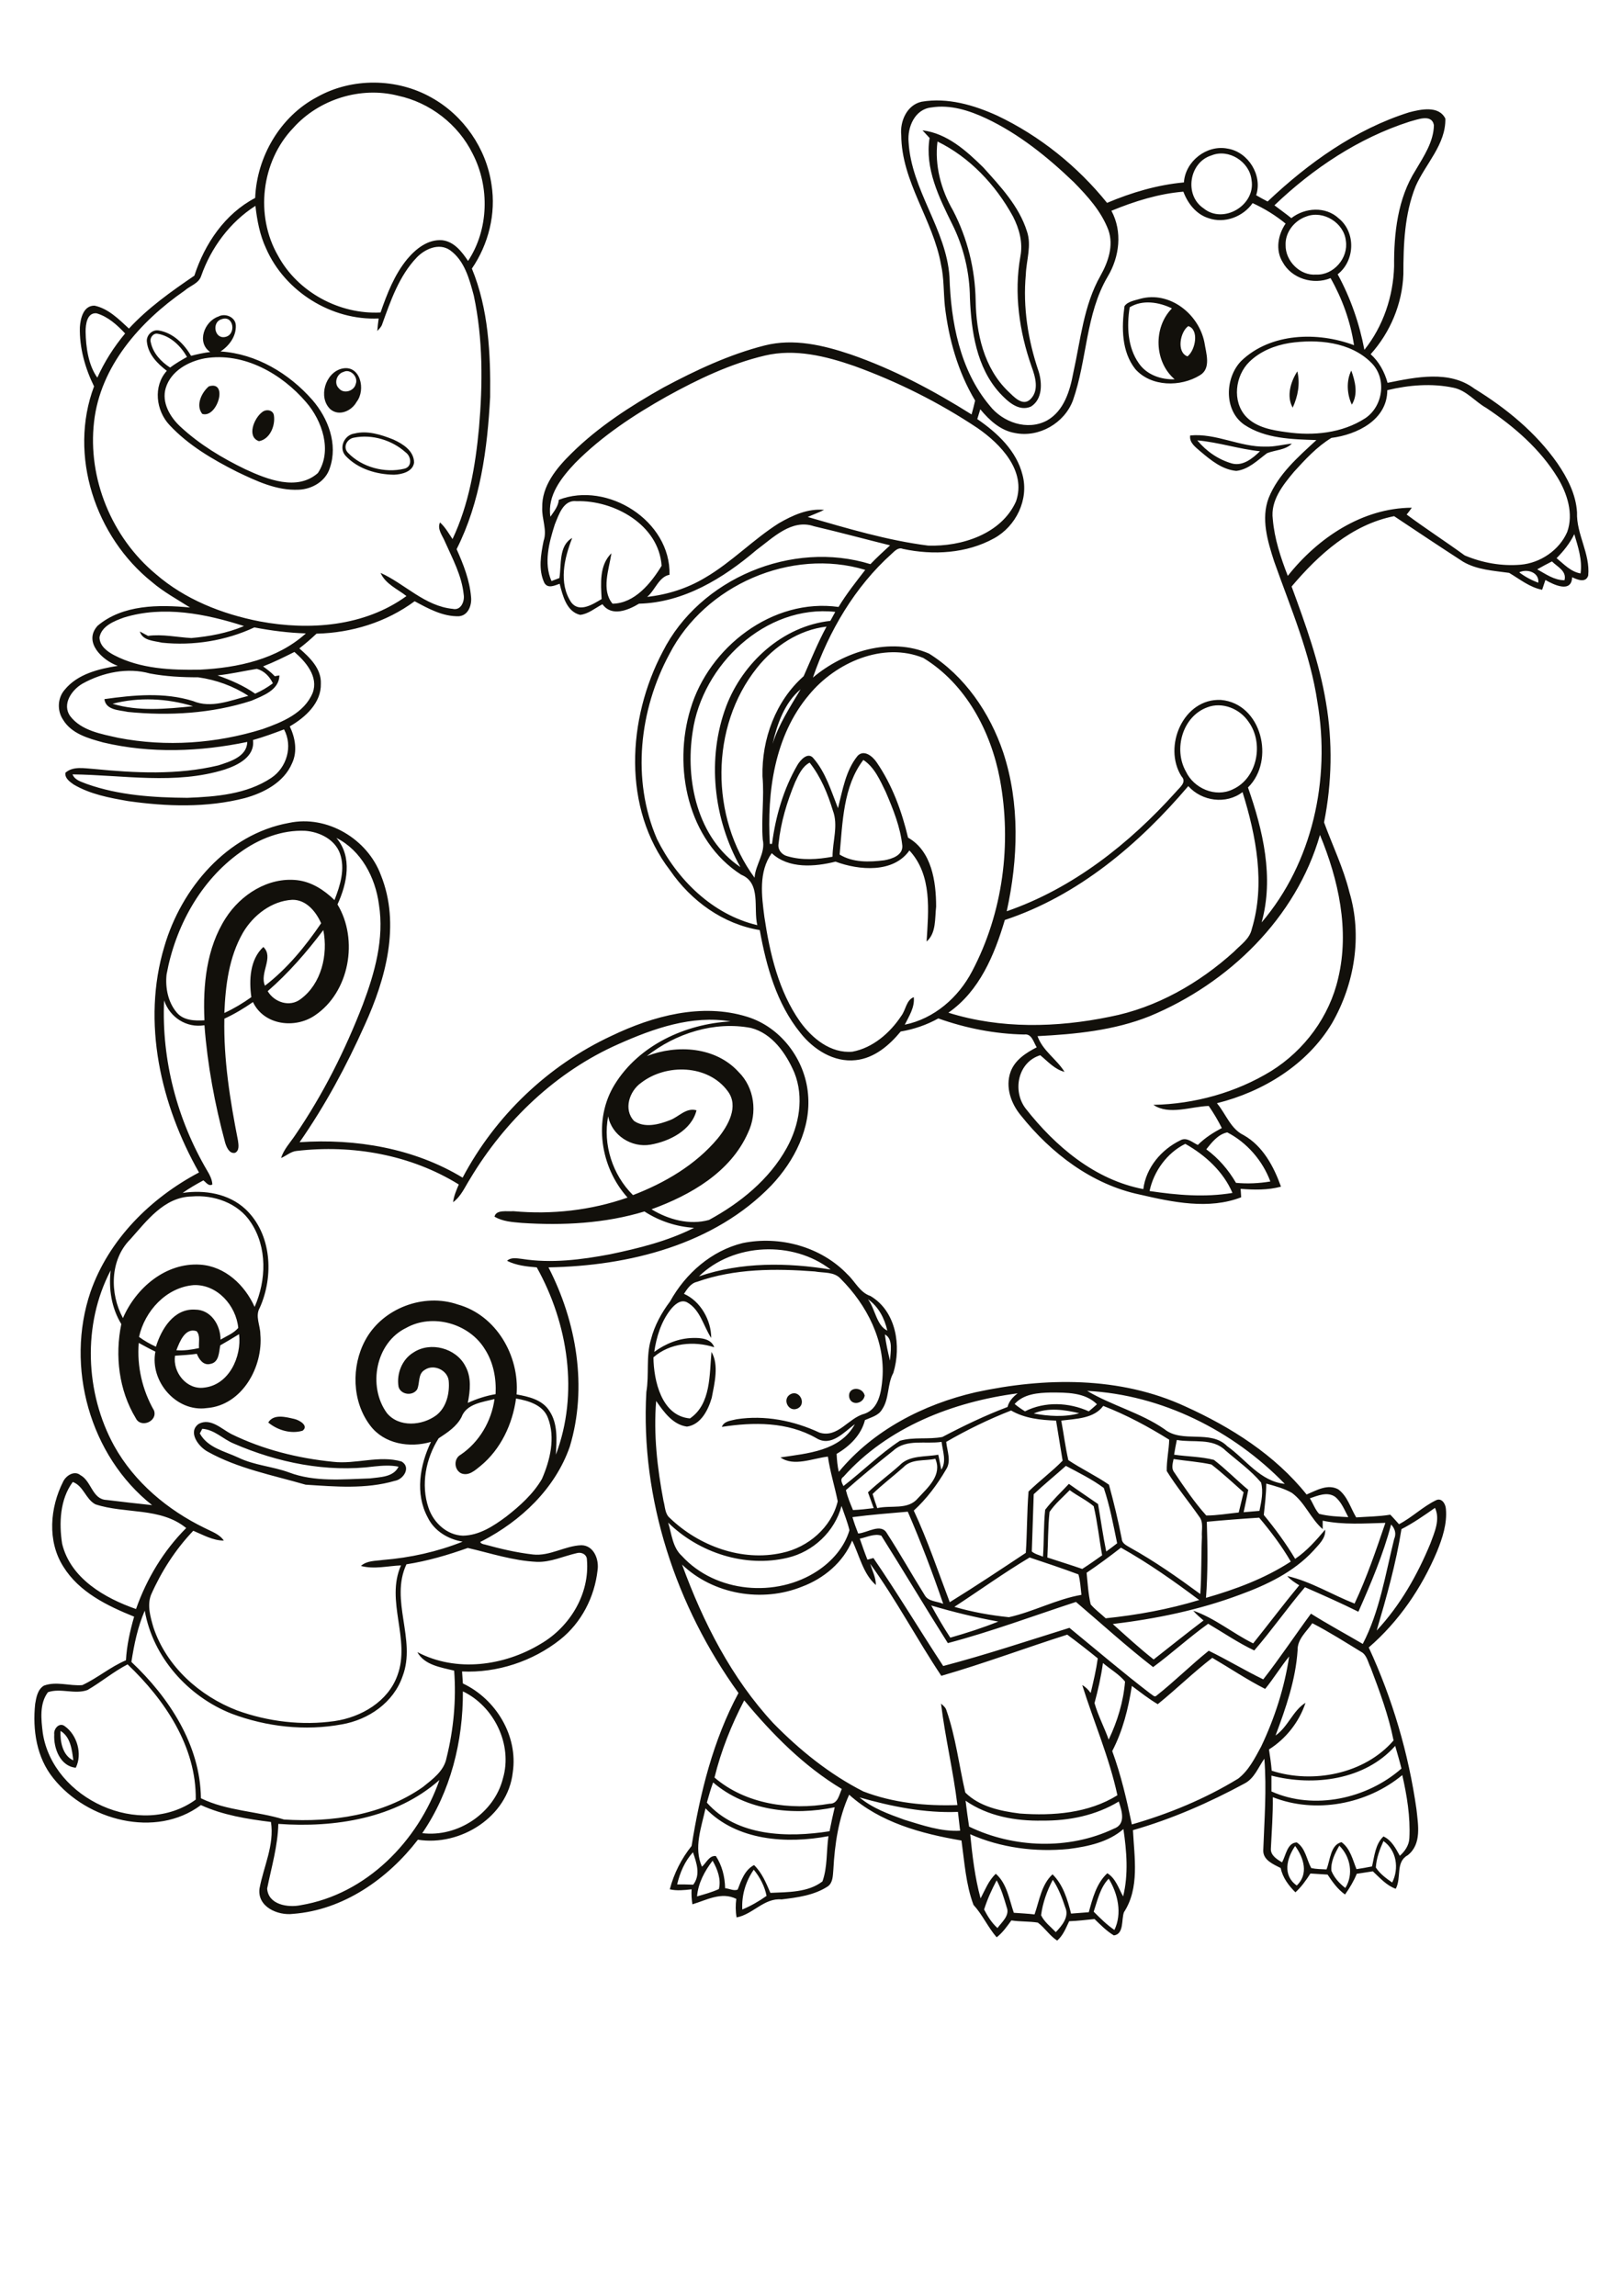 <?xml version="1.0" encoding="utf-8"?>
<!-- Generator: Adobe Illustrator 21.0.2, SVG Export Plug-In . SVG Version: 6.00 Build 0)  -->
<svg version="1.2" baseProfile="tiny" id="Layer_1" xmlns="http://www.w3.org/2000/svg" xmlns:xlink="http://www.w3.org/1999/xlink"
	 x="0px" y="0px" viewBox="0 0 595 842" overflow="scroll" xml:space="preserve">
<path fill="#12100B" d="M22.2,634.8c-0.2,3.9,0.8,9.1,4.7,10.8C26.4,641.8,25.9,637,22.2,634.8 M19.9,636.1c-0.3-2.1,1.9-4.6,3.9-3
	c4.5,3.2,6.5,10.2,4,15.2C22.1,647.8,19.6,641.1,19.9,636.1 M74.2,524c-0.2,0.4-0.7,1.3-0.9,1.7c2.9,5.3,9.1,6.5,14.2,8.9
	c5.8,2.8,12.5,3.2,18.5,5.4c9.5,3.6,19.8,2.5,29.7,2.2c3.7-0.5,8.6-0.4,10.5-4.3c-2.9-0.6-5.9-0.4-8.8-0.1
	c-17.6,2.3-35.6-1.4-51.7-8.4C81.8,527.8,78.7,524.3,74.2,524 M72.9,522.2c4.3-2.3,8.3,1.8,11.9,3.7c11.6,5.7,24.4,8.9,37.3,10.2
	c8.4,1,17-2.5,25.2-0.1c3.6,2.1,0.7,6.6-2.5,7.1c-10.6,3.1-21.9,2.1-32.7,1.4c-12.1-3.5-24.8-5.9-35.9-12.1
	C72.7,530.5,68.8,525.1,72.9,522.2 M98.4,521.7c2-3.3,6.5-2,9.6-1.3c1.8,0.4,5.4,2.5,3,4.3C106.7,526,101.8,524.5,98.4,521.7
	 M290,511.3c3.3-1.7,5.9,3.5,2.7,5.2C289.3,518.2,286.7,513.1,290,511.3 M311.5,512.4c-0.6-3.9,4.9-4,5.7-0.6
	C316.7,514.9,312.2,515.7,311.5,512.4 M381.9,702.4c1.2,2.5,3.5,4.2,5.4,6.2c2.2-2.3,5-5.6,3.5-9c-1.2-3.6-2.5-7.1-4.6-10.2
	C384.1,693.4,382.5,697.8,381.9,702.4 M365.6,689.6c-1.8,3.4-3.4,6.9-4.6,10.7c1.3,2.5,2.8,4.9,4.9,6.8c1.6-2.2,4.6-4.6,3.4-7.6
	C368.3,696.1,367.3,692.7,365.6,689.6 M401.2,701.1c2.4,2.4,4.8,4.8,7.6,6.7c2.9-6,1.3-13.3-2.1-18.8
	C403.6,692.2,402.6,696.9,401.2,701.1 M272.3,700.3c3.1-1.3,6.1-3,8.9-5c-0.7-3.5-2.4-6.8-4.7-9.6C273.5,690,272,695.2,272.3,700.3
	 M261.4,682.4c-2.9,3.8-5.3,8.2-5.7,13.1c2.7-0.8,5.4-1.5,8-2.7C264.6,689.3,263.2,685.5,261.4,682.4 M248.4,691.1
	c2,0,3.9,0,5.9,0.1c2.8-3.7,1.2-8-0.1-11.9C251.2,682.6,249.4,686.8,248.4,691.1 M475.7,691.5c4.4-4.2,2.6-10.1-0.6-14.5
	C472,681.5,470.4,687.8,475.7,691.5 M491.3,676.9c-1.6,2.8-3.2,5.9-2.9,9.2c1,2.5,2.9,4.6,5.1,6.3
	C496.6,687.5,495.4,680.9,491.3,676.9 M507.5,675.2c-1.4,3.1-2.6,6.3-2.8,9.7c1.5,2.3,3.8,4,6,5.5
	C513.3,685.2,512.3,678.6,507.5,675.2 M392,678.1c-12.2,1.2-24.8-0.4-36.1-5.4c0.8,7.9,1.7,15.8,3.8,23.5c1.7-3.1,2.9-6.5,5.6-9
	c4.1,3.6,4.9,9.4,6.6,14.3c2.6,0.2,5.1,0.3,7.6,0.6c1.8-5.1,2.5-10.9,6.6-14.7c3.9,3.8,5.5,9.3,6.8,14.4c2.2-0.2,4.3-0.3,6.5-0.5
	c1.4-5.1,2.8-10.6,6.8-14.3c3.1,1.9,4.1,5.5,5.8,8.5c2-8.1,1.3-16.6,0.1-24.7C406.6,675.6,399.1,677.2,392,678.1 M258.8,663.2
	c-1.5,7-4.4,14.4-1.3,21.4c1.6-1.4,2.7-4.2,5.1-3.9c2.3,3.5,3.3,7.6,3.4,11.8c1.5,0.1,3.2,1.1,4.6,0.5c1.3-3.4,2.6-7.2,6-9
	c2.9,2.8,4.4,6.5,6,10.2c6.4-0.3,13.8-0.1,19.1-4.2c1.9-5.3,1.4-11.1,2.2-16.6C288.5,676.3,270.3,675.1,258.8,663.2 M354.2,660.4
	c0.4,3.2,0.8,6.4,1.3,9.5c16.3,7.9,36.6,8.6,53,0.8c4.6-1.6,3.1-6.4,1.9-10c-8.4,5.1-18.3,7.1-28,7
	C372.6,667.9,362.4,666.1,354.2,660.4 M315.3,659.2c4.8,4,10.7,6.1,16.5,8.2c6.6,2,13.4,4.4,20.4,4c-0.3-2.3-0.5-4.6-0.8-6.9
	C339.1,665,327,662.5,315.3,659.2 M259.3,661.1c11,12.5,29.7,12.9,45,10.5c0.6-3,1.2-5.9,1.9-8.8c-15.2,3.2-32.5,1.3-44.6-9.1
	C260.7,656.1,260,658.6,259.3,661.1 M466.9,659.1c0.1,6.3-0.4,12.5-0.7,18.8c-0.2,2.5,2.2,4,4.1,5.1c1.4-2.5,1.9-7.2,5.4-7.3
	c3.2,2.1,3.6,6.3,5.3,9.4c1.8,0.4,3.7,0.4,5.6,0.5c1.4-3.4,1.4-9,5.5-10c3.2,2.3,4.1,6.4,5.5,9.9c1.9-0.3,3.8-0.6,5.7-1
	c0.9-3.8,1.2-8.2,4.2-11c3,1.4,4.5,4.4,6,7.1c1.9-1.7,3.4-3.9,3.5-6.5c0.4-7.8-0.9-15.6-2.6-23.1
	C501.5,661.7,482.6,665.3,466.9,659.1 M466.4,651.2c0,1.9,0,3.8,0,5.8c15.6,7,35.1,2.7,47.7-8.4c-0.7-2.8-1.5-5.5-2.3-8.3
	C500.7,652.8,482,655.2,466.4,651.2 M273,623.6c-4.7,9-8.5,18.5-10.9,28.3c11.4,9.8,27.8,12.1,42.2,9.6c3.1,0.1,3.5-3.3,4.5-5.4
	C294.8,647.7,283.3,636,273,623.6 M401.5,624.6c1.3,4.6,3.6,8.9,5.2,13.4c3.2-6.7,5.4-13.9,6-21.3c-2.2-2.7-5.4-4.5-8.1-6.8
	C403.9,614.9,402.8,619.8,401.5,624.6 M424.7,625c-3.4-2-6.4-4.4-9.5-6.7c-1.3,8.3-3.3,16.4-7.2,23.9c3.2,8.7,5.3,17.8,7.2,26.9
	c13.6-3.9,26.9-9.4,39-16.8c3.9-3,6.1-7.5,8.4-11.7c5-10.5,8.6-21.7,10.3-33.1c-3.1,3.8-5.7,8.1-8.8,11.9
	c-6.7-3.4-12.9-7.6-19.4-11.4C437.7,613.4,431.5,619.5,424.7,625 M481.4,595.3c-2.1,3.1-5.5,5.8-5.4,9.9
	c-0.7,10.8-4.3,21.2-8.1,31.3c4.6-3.2,6.4-9.2,11-12c-2.3,7-7.2,13.2-13.4,17.1c0.4,2.6,0.8,5.2,1,7.8c15.1,4.9,34.1,1.2,44.7-11.1
	c-1.8-9.1-5.1-18-8.4-26.7c-1-2-1.4-4.7-3.5-5.8C493.4,602.2,487.6,598.5,481.4,595.3 M341.6,588.8c2.2,4,4.5,8,7,11.8
	c6-1.7,11.9-3.6,17.6-5.9C357.9,593.2,349.7,591.2,341.6,588.8 M350.1,589.3c6.5,1.9,13.2,3.1,20,3.8c9-2,17.4-6.6,26.6-8.2
	c-0.3-2.5-0.4-5.1-1.1-7.5c-5.9-2.2-11.9-4.2-17.9-6.2C368.3,576.8,359.3,583.3,350.1,589.3 M411.2,567.6c-4.1,3.2-8.3,6.3-12.6,9.2
	c0.4,3.9,0.6,7.8,1.5,11.6c1.6,1.9,3.7,3.4,5.5,5.1c11.6-1.2,23.1-3.3,34.3-6.7C430.7,579.9,421.2,573.2,411.2,567.6 M312.6,565
	c-3.3,8-10.4,13.9-18.4,16.9c-14.6,5.9-32.5,2.9-44-8.1c7.7,21.1,18.1,41.6,33.5,58.2c9.7,9.9,20.6,18.7,33,25
	c10.9,4.2,22.8,5.4,34.5,5c-1.5-12.5-4.5-24.8-6-37.2c0.8,0.7,1.7,1.4,2,2.5c3.4,9.8,4.6,20.1,6.9,30.1c5.2,5.2,12.9,6.8,20,7.7
	c12.2,0.9,25.2-0.1,35.8-6.7c-3-13.9-8.7-27-12.9-40.4c1.3,0.7,2.3,1.8,3.1,2.9c1-4.2,2-8.4,2.6-12.7c-3.7-3-7.4-5.9-11.2-8.7
	c-15.4,4.9-30.6,10.6-46.2,15.1c-9-13.5-16.6-28-26.1-41.1c0.8,2.6,2.1,5,2.1,7.8C316.6,577.2,315.3,570.5,312.6,565 M510.3,559.1
	c-2.9,11-7.4,21.6-12,32c-6.4-3.2-13-6.1-19.6-9c-6.4,7.5-12.1,15.7-18.6,23.2c-5.9-2.8-11.3-6.5-16.9-9.8c-7,5-13.3,10.8-20.2,15.9
	c-9.8-7.6-18.9-15.9-28.3-23.9c-15.6,5.1-31.1,10.9-47,15.1c-8.3-13.1-16.2-26.4-24.4-39.4c-2.5-0.9-5.4,0.6-7.9,1.1
	c0.9,2.6,1.8,5.2,2.8,7.7c0.7-0.2,1.5-0.4,2.2-0.6c8.9,13,17,26.5,25.6,39.6c15.6-4.1,30.9-9.2,46.3-14c9.9,8.1,19.6,16.4,29.8,24.2
	c0.6,0.3,1.4,1.4,2.1,0.7c6.6-5.2,12.6-11.2,19.2-16.5c6.8,3.3,13.2,7.2,20,10.5c6.1-7.8,11.6-16.1,17.5-24.1
	c6.2,3.9,12.7,7.4,19,11.1c6.2-11.9,8.3-25.5,11.5-38.4C512.3,562.4,511.7,560.6,510.3,559.1 M442.7,558.1
	c0.3,9.3,0.4,18.6-0.3,27.9c10.8-3.1,21.6-7.1,31.1-13.3c-3.3-5.7-7.3-11-11.6-16.1C455.5,557,449.1,557.5,442.7,558.1 M312.7,556.4
	c0.6,2,1.3,4,2.1,6c3.4-0.2,8.4-4,10.6,0c4.8,7.4,9.1,15.1,13.8,22.6c1.3,2.4,4.5,2.2,6.8,3.2c-3.9-11.4-8.2-22.7-13-33.8
	C326.2,555,319.4,555.5,312.7,556.4 M514.1,560.8c-2,12.6-5.5,25-9.1,37.2c8.6-9.2,14.9-20.3,19.7-31.9c1.5-4.1,3.7-8.8,1.7-13.1
	C522.4,555.8,518.4,558.6,514.1,560.8 M308.7,552.3c-2.5,9.4-10.4,16.8-19.8,19c-15.5,3.7-32.5-1.8-43.8-12.9
	c1.3,4.2,1.6,9.1,5,12.2c12.4,13.6,34.7,15.5,49.8,5.5c5.3-3.5,9.9-8.7,11.7-14.9C310.9,558.2,309.7,555.3,308.7,552.3 M480.5,549.5
	c1.2,1.9,1.9,4.1,3.4,5.7c3.5,0.9,7.1,1,10.7,1.2c-1.4-2.6-2.5-5.6-4.9-7.5C486.9,547,483.4,548.5,480.5,549.5 M385,554.5
	c-0.6,5.6-0.5,11.2-0.8,16.7c4.2,1.4,8.5,2.7,12.8,4.2c2.5-1.6,4.9-3.3,7.3-5c-1.1-6-1.7-12.1-3.1-18c-2.7-2.3-6-3.8-8.8-5.9
	C389.9,549.1,387,551.5,385,554.5 M464.5,544.1c0,3.8-0.5,7.6-0.9,11.5c4.2,5.1,8.1,10.4,11.5,16.1c4.3-2.9,7.7-6.8,11-10.7
	c0.3,3.2-2.4,5.5-4.3,7.7c-7.3,7.9-17.2,12.6-27.1,16.2c-15,5.6-30.7,8.8-46.5,10.7c4.9,4.4,9.8,8.9,15,13
	c6.1-4.8,12.1-9.6,18.3-14.3c-1.3-1.1-2.7-2.3-3.8-3.6c7.9,2.7,14.5,8.3,22,12c5.7-7.1,11.1-14.3,16.9-21.3c-1.6-1-3.2-2-4.4-3.4
	c8.7,2,16.5,6.9,24.7,10.1c4.5-9.6,7.9-19.6,11.3-29.6c-7.6,0.2-15.4,0.8-23-0.8c0,1,0,2.1,0,3.1c-4.4-3.8-6.5-9.8-11.3-13.3
	C471.1,545.9,467.8,545,464.5,544.1 M379.2,548c-0.2,7-0.5,14-0.7,21c1.2,1,2.7,1.3,4.1,1.9c0.4-5.7,0.2-11.5,0.8-17.2
	c2.6-3.4,5.8-6.4,8.7-9.5c3.5,2.5,7.1,4.9,10.7,7.4c1,5.8,1.8,11.6,3,17.4c1.4-1,2.7-2,4-3c-1.4-6.8-2.7-13.8-4.9-20.3
	c-4.3-3.2-9.2-5.6-13.9-8.1C387.1,541.1,383,544.4,379.2,548 M430.5,535.1c-0.3,1.6-0.9,3.4,0.2,4.8c3.7,5.5,7.4,11,11.8,15.9
	c4,0,7.9-0.7,11.9-1.1c0.6-2.5,1.2-5,1.8-7.4c-3.9-3.5-7.7-7-11.8-10.2C439.9,536.1,435.1,535.8,430.5,535.1 M331.4,538.1
	c-3.7,3.3-7.7,6.3-11.3,9.8c0.5,1.7,1.1,3.5,1.7,5.2c5-1.2,11.2,0.8,14.9-3.6c3.7-4,9-8.5,6.4-14.5
	C339.2,535.9,334.4,534.9,331.4,538.1 M327.7,532c-5.9,4.7-11.8,9.5-17.4,14.5c0.6,2.5,1.6,4.9,2.6,7.3c2.6-0.1,5.1-0.4,7.6-0.7
	c-0.7-1.9-1.4-3.9-2.1-5.8c3.7-3.5,7.8-6.5,11.6-9.9c3.6-3.8,9.4-3,14.2-3.9c0.4,1.8,0.7,3.7,1.1,5.5c2-3.1,0.5-6.8,0.1-10.2
	C339.5,529.7,332.5,527.6,327.7,532 M431.7,528.1c-0.4,1.8-0.7,3.6-1,5.4c4.9,0.7,9.9,0.7,14.6,1.9c4.4,3.4,8.3,7.4,12.6,11
	c-0.5,2.7-1.1,5.4-1.7,8.2c1.9-0.2,3.9-0.3,5.8-0.5c0.7-3.4,1.5-7,0.6-10.4c-3.8-4.5-8.6-7.9-13-11.7
	C444.8,527.2,437.6,529.2,431.7,528.1 M379.2,518.4c5.5,1,11.3,1.4,16.7-0.1C390.5,517,384.4,516.1,379.2,518.4 M347.1,528.8
	c0.3,3.3,2,7.1-0.1,10.2c-3.2,5.5-7.1,10.7-11.8,15c5.1,10.9,8.9,22.3,13.2,33.6c9.4-5.8,18.7-12,27.9-18.1c0.5-7.5,0.4-15.1,1-22.5
	c4-3.9,8.6-7.3,12.5-11.3c-0.8-4.9-1.6-9.8-2.4-14.7c-5.7-0.2-11.5-0.8-16.5-3.7C362.7,520.5,354.7,524.4,347.1,528.8 M389.3,521
	c0.9,4.8,1.5,9.7,2.6,14.5c4.8,3.2,10.1,5.7,14.9,9c1.8,6.6,3.4,13.2,4.7,19.9c0.1,1.7,1.8,2.4,3.1,3.2c9,5,17.4,10.9,25.7,17
	c0.5-7,0.3-14,0.6-21c-0.2-2.5,0.7-5.3-1-7.4c-3.9-5.6-8.3-10.9-11.9-16.7c-0.1-3.8,0.8-7.6,0.9-11.5c-7.7-4.8-15.7-9.1-24.2-12.4
	C401.3,520.3,394.7,520.3,389.3,521 M372.2,514.9c1.2,1,2.5,1.9,3.8,2.7c7.3-3.7,16.1-3.3,23.4,0c1-0.8,2-1.7,3-2.6
	c-4.4-4.4-11.2-4.3-17-4.3C380.8,510.8,375.5,511.2,372.2,514.9 M309.4,541.6c-1.4,0.9-0.5,2.3,0,3.4c7-5.4,13.3-11.7,20.7-16.6
	c5.1-1.5,10.5-0.4,15.6-1.4c7.8-4.1,15.7-7.9,23.9-11c0.5-2.1,2-3.7,3.7-5C349.6,514.1,325.6,523.4,309.4,541.6 M398.8,510.1
	c9.1,5.4,19.6,8,28.3,14c6.6,5.4,16.9,0,23.1,6.3c6.9,4.9,12.1,12.9,21.1,13.8C452.4,524.7,426.2,511.5,398.8,510.1 M324.6,489.4
	c0.4,3.3,1.1,6.5,1.9,9.6C326.6,495.9,327.8,491.1,324.6,489.4 M318.4,476.5c2.7,3.6,3.1,9.6,7.1,11.5
	C324.5,483.6,322.3,479.2,318.4,476.5 M255.7,470.1c-2.3,0.5-3.6,2.6-4.8,4.4c6.1,2.7,10,9.7,10,16.2c-2.9-4.4-4-10.4-8.9-13.1
	c-2.4-1.2-4.7,1-6.1,2.8c-3.4,4.4-5.1,9.9-5.9,15.4c4.1-3,9-5,14.1-5.1c2.9-0.1,6.8,0.2,7.9,3.4c-7.4-2.4-16.3-1.6-22.3,3.7
	c0.1,8.6,3,21.5,13.4,22.4c7.8-5.3,7.1-16.2,7.9-24.4c2.8,4.8,1.1,11.5,0.1,16.8c-1.3,4.5-4,9.9-9.1,10.6c-5.2-0.7-8.5-5.4-11.3-9.4
	c-1,12.2,0.4,24.6,2.7,36.7c0.6,2.1,0.5,4.7,2.3,6.2c10.7,10.3,26.5,16.1,41.2,12.8c9.5-2,18.1-9.3,20.4-18.9
	c-1.1-5.5-2.8-10.8-3.6-16.4c-5.5,0.6-12.5,3.8-17.4,0.3c9.9-1.5,21.9-2.3,27.3-12.2c-4,2.9-8.7,8.5-14.2,5.1
	c-10.5-6-23-5.9-34.6-4.1c0.8-2.2,3.5-2.3,5.4-2.8c10.3-1.6,21,0.5,30.4,4.9c6.8,2.1,10.6-5.4,16.5-6.9c5.3-1.8,6.2-8.1,6.6-12.9
	c1.1-13.8-5.7-27-15.3-36.6c-2.4-2.7-6.3-2.1-9.5-2.7C284.5,465.2,269.5,465.2,255.7,470.1 M256.4,468.1c15.5-5.3,32.3-5.1,48.3-2.5
	C290.9,454.9,269,455.8,256.4,468.1 M272.4,455.9c13.6-2.8,28.8,1.3,38.5,11.5c2.8,2.6,4.5,6.6,8.4,7.9c9.5,5.6,11.4,18.4,8.4,28.2
	c-2.3,4.2-1.4,9.5-4.2,13.5c-1.3,2.2-4,2.8-6.2,3.8c-1.4,5.5-5.6,9.6-10.4,12.4c0.1,2.2,0.3,4.5,0.8,6.6
	c12.6-15.3,31.1-24.8,50.2-29.2c25.4-5.5,52.9-5.9,76.9,5.2c16.8,7.6,32.9,17.8,44.5,32.3c3.6-1.5,7.7-4,11.6-1.9
	c3.4,2.5,4.5,6.8,6.6,10.3c4.1-0.3,8.3-0.3,12.5-1c1.1,1.1,2.1,2.3,3.2,3.5c4.8-2.5,8.8-6.5,13.6-8.8c2.1-1,3.5,1.4,3.6,3.2
	c0.5,5.4-1.3,10.8-3.3,15.7c-5.6,13.3-14,25.6-25,35.1c8.7,18.8,14.6,38.9,17.5,59.3c0.6,5.7,2,12.8-3.2,16.9
	c-4.6,2.5-2.2,8.3-4.4,12.3c-3.4-1.2-5.8-4-8.4-6.4c-2,0.3-4,0.6-5.9,0.9c-1.1,2.7-2.6,5.2-4.3,7.6c-2.7-1.9-4.6-4.6-6.4-7.3
	c-2.1-0.1-4.2-0.3-6.3-0.4c-1.6,2.5-3.3,4.9-5.5,6.9c-2.5-2.5-4.7-5.4-5.4-8.9c-2.7-1.4-6.5-2.9-6.4-6.5c0.4-11.2,1.3-22.4,0.4-33.6
	c-2.2,3.1-3.6,7.1-7.1,9c-13.1,7.1-26.8,13.1-41.1,17.2c0.5,10,2.5,21.2-3.3,30.1c-1,2.7,0.1,8-3.7,8.5c-2.7-1.6-4.9-3.9-7.1-6
	c-3.1,0.3-6.2,0.7-9.3,0.8c-1.2,2.5-2.2,5.2-4.4,7.1c-2.8-1.8-4.5-4.7-7.1-6.6c-3.2-0.5-6.5-0.3-9.7-0.8c-1.6,2.2-3.2,4.5-5.4,6.2
	c-3.2-3.7-5.2-8.3-8.5-11.9c-2.8-7.5-3.3-15.7-4.4-23.6c-14.7-2.5-29.9-6.6-41.2-16.8c-3.9,8.6-5.3,18.1-5.8,27.5
	c-0.2,2.1-0.1,4.7-2,6.1c-5,3.3-11.2,4.1-17,4.8c-6.4-0.6-10.5,5.5-16.5,6.6c-0.4-2.3-0.4-4.6-0.1-6.8c-5.5-2.7-10.8,0.4-16.1,2
	c-0.3-1.8-0.4-3.7-0.3-5.5c-2.7,0.3-5.4,0.6-8,0c1.5-5.8,4.3-11.3,8-15.9c3.1-19.4,7.9-38.8,17.2-56.1
	c-22.9-31.7-36-71.1-33.8-110.4c1.1-6.4-0.2-13,1.7-19.3c1.3-5.1,3.9-9.8,7-13.9C251.5,467,261,458.7,272.4,455.9 M102.1,668.9
	c-0.2,8.1-2.5,15.8-4.1,23.7c0.4,6,7.7,7.1,12.4,6.1c24-4,43-23.5,50.8-45.9C145.3,666.9,122.8,670.4,102.1,668.9 M169.8,620.3
	c0.1,18.3-4.5,36.8-14.9,52c13,1.6,26.4-7.3,29.6-20.1C188.1,639.9,181.3,625.8,169.8,620.3 M32.1,619.8c-4.6,1.7-9.9-0.8-14.5,0.8
	c-3.2,4.2-2.5,10.1-1.9,15c3.7,24.2,35.9,39,56.1,24.4c0.3-19.4-11.4-36.7-25-49.6C41.6,613.1,37.1,616.9,32.1,619.8 M149.1,573.7
	c-6.2,13.2,3.7,27.6-1.4,41c-3.3,9.7-12.5,16-22.3,17.7c-13.5,2.5-27.6,0.9-40.4-3.9c-16-6.3-28.9-20.7-31.9-37.8
	c-2.6,6-3.9,12.4-4.9,18.8c13.8,13,25.3,30.5,25.5,50c9.6,4.7,20.6,4.7,30.5,7.8c17.6,1.1,36.2-1.6,50.9-11.9
	c3.6-2.9,7.8-5.9,8.7-10.7c2.6-10.4,3.6-21.3,2.8-32c-4.8-1.2-10.9-2-13.5-6.8c14.2,7.5,31.8,5.1,45.2-3c10.7-6.2,18.1-18.3,17-30.9
	c0-1.9-2-2.9-3.7-2.4c-4.9,1.1-9.6,3.4-14.7,3.2c-8.7-0.4-17-3.2-25.3-5.1C164.3,570.3,156.8,572.5,149.1,573.7 M22.8,566.2
	c3.1,12.7,15.6,19.9,27.1,23.9c3.9-11.1,10.1-21.4,18.4-29.7c-9.4-7.7-22.4-5.1-33.3-8.7c-3.6-1.9-4.3-6.7-8.3-8.2
	C22,549.8,21.6,558.6,22.8,566.2 M169.3,519.7c-1.8,3.5-5.2,5.7-8.4,7.8c-4.7,7.4-6.6,17-3.7,25.5c1.8,5.4,6.7,10,12.6,10.2
	c6-0.1,11.2-3.5,15.9-7c5-3.9,9.9-8.3,13.1-13.8c3-6.9,5-15.1,2.2-22.4c-1.8-4.8-7.2-6.3-11.7-7.1c-1.3,9.4-5.6,18.6-13,24.7
	c-2,1.6-4.4,3.9-7.2,2.7c-2.6-1.4-2.7-5.4-0.1-6.8c6.8-4.6,11.3-12.3,12.4-20.4C177.1,514.2,171.1,514.8,169.3,519.7 M80.8,493.4
	c-0.5,2.5-0.4,6.2-3.6,6.8c-2.6,0.7-4.2-1.7-5-3.7c-2.7,0.4-5.3,0.5-8,0.7c-0.9,6.1,4.3,12.6,10.7,11.7c9.1-1,13.8-11.3,12.8-19.6
	C85.4,490.7,83.1,492.1,80.8,493.4 M64.7,495.2c2.8,0.2,5.6-0.2,8.3-0.8c-0.2-2,0.6-4.6-0.9-6.2C67.9,486.8,65.9,492.1,64.7,495.2
	 M149,487c-11.2,5.4-14.2,21.4-7.1,31.2c4.4,5.4,13,4.7,18.2,0.8c3.7-2.9,4.9-8.1,4.5-12.6c-0.4-3.9-5.5-6.3-8.8-4
	c-2.6,1.5-1.7,4.9-2.8,7.2c-1.7,2.5-6,1.9-6.8-1c-0.8-4.8,1.3-10.1,5.5-12.6c6.2-4.1,15.6-1.6,19,5c2.3,4.1,1.8,9,0.9,13.5
	c3.3-1.5,6.7-2.6,10.2-3.2c0.3-5.8-0.8-11.7-4-16.6C172,485.3,158.6,481.6,149,487 M51,490.3c1.9,1.4,4,2.6,6.2,3.6
	c2-6.5,6.6-14.1,14.4-13.6c5.8,0,9.3,5.7,9.3,11c2.2-1.3,4.8-2.3,6.5-4.3c-0.8-8.2-7.7-16-16.3-15.7C61,472.1,53.1,480.8,51,490.3
	 M47.8,454.5c-7.5,7.5-7.6,19.9-2.7,28.9c4.8-11.1,15.7-20.4,28.3-19.6c9.2,0.6,16.4,7.5,20,15.5c4.3-9.7,4.7-21.9-1.4-31
	c-4.6-7.1-13.6-10.2-21.7-9.5C60.2,439,53.8,447.8,47.8,454.5 M235.2,397.1c-4.3,3-6.6,9.8-2.6,14c3.9,2.7,9.1,1.3,13.2-0.3
	c3.2-1.2,5.9-4.7,9.7-3.6c-1.8,7.3-9.9,11.4-16.9,12.6c-6.9,1.2-14.2-3.4-15.5-10.4c-2,10.3,1.6,21.5,9.1,28.9
	c11.7-4.5,23-11.1,31.1-20.8c3.8-4.7,7.9-11.8,3.6-17.4C259.7,390.4,244.4,390,235.2,397.1 M237.3,387.3c11.1-4.3,25.2-3.4,33.6,5.8
	c5.9,5.8,7,15,3.5,22.3c-6.4,14.5-21.1,22.9-35.4,28.1c6.2,3.8,14,5.9,21.1,3.9c11.4-6.2,22.1-14.8,28.5-26.4
	c4.6-8.3,6.4-18.6,2.8-27.6c-3-7-8.1-14.4-15.9-16.4C262.1,374.4,247.8,379,237.3,387.3 M98.2,363.5c2.4,4.1,8.1,6,12.1,2.9
	c7.6-5.6,10.1-16.3,8.3-25.3C112.5,349.2,105.8,356.9,98.2,363.5 M89.1,342.1c-5.1,8.9-6.4,19.3-6.8,29.4c3.5-1.6,6.8-3.6,9.9-5.8
	c-0.9-6.3-0.5-13.9,4.4-18.4c4,3.8-1.5,9.5,0.6,14.2c8.2-6.3,14.8-14.4,20.6-22.9c-1.9-4.3-5.5-8.7-10.6-8.6
	C99.7,330.4,92.9,335.6,89.1,342.1 M123.4,307.3c6,7,3.9,16.8,0.4,24.4c7.8,12.9,4.4,32.2-8.3,40.7c-7.3,5-18.7,3.6-22.7-4.9
	c-3.3,2.3-6.8,4.4-10.5,6.1c-0.3,15,2.1,30,5,44.7c0.2,1.5,0.6,3.7-1.1,4.5c-2.1,0.4-3.1-2.1-3.6-3.7c-3.8-14.1-6.5-28.5-7.6-43.1
	c-6.6,1.1-12.7-2.9-14.8-9.1c-1,21.8,4.8,43.8,15.9,62.6c0.9,1.5,1.7,3.1,1.8,4.9c-1.4,0.8-2.3-0.8-3.3-1.5
	c-2.6,1.4-5.2,2.9-7.6,4.6c8-1.2,16.9,0.2,23.1,6c9.6,9.1,10.4,24.5,5.2,36.1c-1.8,3.1,0.2,6.5,0.2,9.7c1.1,12-6.7,26.1-19.6,27.1
	c-11.2,1.6-21-9.8-18.9-20.7c-2.1-1-4.1-2.1-6.1-3.2c-0.7,8.6,1.3,17.3,5.6,24.8c1.4,4-4.9,6.6-6.7,2.8c-6.2-10.2-7.7-22.9-5.3-34.5
	c-3.6-5.9-4.7-12.9-3.9-19.7c-10.4,19.8-9.4,45,1.3,64.4c7.4,13.3,19.6,23.5,33.2,30.1c2.5,1.3,5.4,2.2,7,4.6c-4,0-7.6-2.1-11.2-3.6
	c-6.5,6.8-11.7,14.9-15.5,23.5c-1.5,3.9-0.2,8.2,0.9,12c4.8,14.3,16.9,25.1,30.7,30.4c11.3,4.1,23.8,5.6,35.7,3.9
	c9.8-1.4,19.7-7.2,23.1-16.8c4.9-13.2-4.5-27.2,1.3-40.3c-4.9,0.2-9.8,1.5-14.7,0.2c2.2-2,5.3-1.8,8.1-2.2c10-0.8,19.9-3,29.2-6.7
	c-5.3-0.9-10.4-3.9-12.8-8.9c-4.7-8.7-2.9-19.2,1.2-27.7c-7.8,2.3-17.2,0.8-22.3-6c-6.7-8.8-7-21.7-1.8-31.3
	c6.3-11.7,21.4-17.4,33.9-13.1c14.1,3.9,22.7,18.8,21.6,33c4.4,0.8,9.4,1.9,12,6c3.2,4.7,2.7,10.7,2.4,16.1
	c8.5-22.4,4.5-48.1-7-68.7c-3.7-0.3-7.5-0.7-10.9-2.4c1.5-1.4,3.6-0.9,5.5-0.7c10.8,1.7,21.7,0.3,32.3-1.7
	c10.5-2.2,21.1-4.8,30.8-9.7c-6.5-0.4-12.8-2.5-18.2-6c-14.5,4.4-29.9,5.2-45,4.2c-3.4-0.3-7-0.5-10-2.3c0.6-2.7,4.7-1.8,6.9-2
	c14.1,1.3,28.5-0.3,41.9-5c-10-11.1-12.7-28.6-4.7-41.5c8.9-14.4,25.9-22.2,42.5-23.1c-14.2-2.4-28.3,2.6-41.1,8.3
	C204,393,185.2,411,172.4,432.4c-1.9,3-3.3,6.4-6.2,8.5c0.3-2.3,1.2-4.4,2.1-6.5c-17.6-10.9-39-14.7-59.5-12.3
	c-2.1,0.2-3.8,1.8-5.7,2.6c1-3.2,3.4-5.7,5.2-8.4c10.2-14.9,18.3-31.1,24.8-47.9c4.4-11.7,7.9-24.2,5.9-36.7
	C137.7,321.8,132.5,311.9,123.4,307.3 M88.1,312.6c-14.6,10.4-23.8,27.3-27,44.8c-0.5,4.8,0.5,10.1,3.7,13.9c2.5,3,6.6,3.1,10.2,2.9
	c-0.6-12.8,0.7-26.5,7.8-37.5c5.5-8.6,15.6-15.1,26.2-13.9c5.3,0.6,9.9,3.6,13.7,7.3c2.1-5.4,4-11.4,2-17.1
	c-1.9-5.2-7.5-7.9-12.7-8.3C103.4,304.3,95,307.6,88.1,312.6 M106,301.8c14-3,28.8,5.9,33.7,19.1c7.3,18.1,1.8,38.1-5.9,55
	c-6.7,15-14.5,29.5-23.9,43c20.6-1.4,42,2.2,59.8,13c12-22.7,31.4-41.2,54.6-52c15.2-7.3,33.1-12.2,49.8-7
	c12.3,3.8,21.2,15.6,22.3,28.3c1.2,12.5-5,24.6-13.4,33.5c-21,21.8-52.4,29.6-81.8,30.1c10.3,20,14.4,44,7.8,65.8
	c-5.4,15.4-17.9,27.2-32.2,34.6c-1.5,0.4,0.4,1.2,0.9,1.2c5.8,1.6,11.7,3,17.8,3.7c6.2,0.7,11.7-3.2,17.8-3.4
	c4.6,0.1,6.5,5.3,5.9,9.2c-1.1,9.8-5.9,19.2-13.7,25.4c-10.1,8-23.2,12.3-36,11.7c0.1,1.5,0.2,3,0.3,4.4
	c12.1,5.7,20.3,19.2,18.3,32.6c-1.8,16.3-19.2,27.2-34.8,24.7c-11,14.3-27.3,25.8-45.8,27.2c-5.6,0.7-13.2-2.6-12.3-9.3
	c1.5-8.1,5.5-15.9,4.2-24.4c-8.8-1.1-17.6-2.5-25.7-6.2c-16.6,12.4-41.8,5.6-54.1-9.8c-6.2-7.6-7.7-17.8-6.7-27.3
	c0.4-2.4,0.9-5.3,3.2-6.7c4.6-1.7,9.4,0.2,14.1-0.2c5.6-2.6,10.3-6.7,16-9.1c0.3-5.4,1.5-10.8,3-16c-9.9-4-20.2-9-26-18.4
	c-5.9-9.3-4.9-21.6,0-31.2c1.1-2.2,4.1-4.1,6.3-2.3c4.1,2.2,4.3,8.9,9.6,9.1c5.6,0.7,11.1,1.3,16.7,1.9
	c-22.9-18.1-31.9-50.8-22.6-78.2c6.7-19.2,22-34.4,39.8-43.8c-14-24.7-21.1-55.1-12.7-82.9C66.5,325.8,83.3,305.9,106,301.8
	 M439.2,161.5c3.3,4,7.8,7.1,12.8,8.5c4,1,7.5-1.9,10.2-4.5C454.5,164.7,447,162.2,439.2,161.5 M436.6,159.7
	c9.5-0.9,18.2,4.3,27.7,4.1c3.2,0.1,6.4-0.8,9.6-1.1c-2.4,2.4-6.1,2.3-9.1,3.5c-3.5,2.6-6.8,6-11.3,6.5c-5.2-0.5-9.3-3.9-13.1-7.1
	C438.6,164,436.2,162.4,436.6,159.7 M129.9,160.5c-2.6,0.4-4.3,3.5-2.2,5.6c5.1,5.3,13.5,7.5,20.6,5.8c3-0.7,2.6-4.5,0.5-6
	C143.8,161.4,136.5,159.2,129.9,160.5 M130,159c4.8-1.2,9.8,0.4,14.3,2.2c3.5,1.6,7.5,4.1,7.6,8.4c-0.4,3.4-4.5,4.4-7.4,4.5
	c-6.4-0.1-13.2-2.1-17.7-6.9C124.1,164.3,126.3,159.5,130,159 M96.1,151.2c1.5-1.3,4.2-0.9,4.4,1.3c0.5,3.7-1.5,8.6-5.5,9.3
	C90.4,160.2,93.2,153.4,96.1,151.2 M76.6,141.7c7.3-2.3,3.1,11.8-2.4,10.1C71.7,148.7,73.9,144,76.6,141.7 M474.2,149.5
	c-2.4-4.2-0.7-9.6,1.7-13.3C477,140.7,476.1,145.4,474.2,149.5 M495.9,148.4c-1.8-3.7-2.1-8.8-0.2-12.5
	C497.1,139.8,498.3,144.5,495.9,148.4 M126,136.4c-2.5,0.7-3.6,4.2-1.7,6c1.7,2.2,5.6,1.1,6.2-1.6
	C131.5,138.3,128.6,135.1,126,136.4 M125.4,135.2c6.8-1.6,8.9,7.8,5.4,12.2c-1.8,3.3-6.4,5.4-9.6,2.7
	C116.6,145.8,119.3,136.7,125.4,135.2 M75.2,131.4c-6,1.1-12.5,4.6-14.4,10.9c-1.6,5.3,1.6,10.7,5.4,14.2c7,6.5,15.3,11.5,23.8,15.6
	c8,3.7,19,8.1,26.6,1.4c5.4-8.1,1.6-19.2-4.3-26C103.3,137,89.4,129.1,75.2,131.4 M55.3,125.5c0.8,4,3.8,7.2,7.1,9.3
	c2-1.5,4.1-2.7,6.2-3.9c-2.3-4-6-7.7-10.8-8.5C56.2,122.1,54.8,124,55.3,125.5 M81.2,117.1c-3.5,1-2.6,7.2,1.3,6.5
	C86.8,122.9,85.8,115.3,81.2,117.1 M80.1,116.1c2.5-1.4,6.3,0.2,6.4,3.2c0.2,4-2.4,7.5-5.6,9.6c13.1,0.8,25.2,8.1,33.7,17.8
	c5.8,6.7,9.4,16.2,6.4,24.9c-1.5,4.9-6.5,7.8-11.4,8c-8.1,0.4-15.6-3.2-22.7-6.6c-8.9-4.5-17.8-9.7-24.7-17.1
	c-5-5.3-6.1-14.3-1-19.9c-3.4-2.6-6.8-6-7.3-10.5c-0.4-2.4,1.9-4.8,4.4-4.3c5.2,0.9,9.2,4.9,11.8,9.3c2.3-0.6,4.6-1.1,7-1.4
	C72,125.6,75,117.8,80.1,116.1 M435.9,119.6c-3,2.1-4.4,9.6-0.3,11.1C438.5,128.5,440,120.9,435.9,119.6 M414.4,112.7
	c-1.1,6.9-0.8,14.7,3.4,20.6c2.9,4.2,8.2,6,13.1,5.8c-7.5-6.4-7.9-19-1-26C425.2,110.8,419.1,109.8,414.4,112.7 M418.2,109.6
	c10.8-3,21.5,5.5,23.6,15.9c0.6,3.9,2.6,9.6-1.6,12.1c-7.1,4.4-17.9,4.3-23.7-2.2c-5.1-6.4-5.1-15.3-4-23.1
	C413.6,110.6,416.2,110.2,418.2,109.6 M343.9,51.9c-1.1,8.7,1.3,17.7,5.7,25.3c5.3,10.2,8.1,21.5,8.3,33c0.2,12,3,24.8,12,33.4
	c2,1.9,5.2,5.5,8,2.9c3.4-3.2,1.9-8.3,0.5-12.1c-4.5-12.8-6.5-26.8-4.1-40.3c1-5.1-0.4-10.2-2.7-14.7
	C365.2,67.7,355.6,57.6,343.9,51.9 M338.4,47.8c9,1.1,16.1,7.5,22.3,13.6c6.3,7,13.1,14.2,16,23.4c1.8,5.2-0.2,10.6-0.4,15.9
	c-1.1,12,0.8,24.1,4.7,35.5c1.3,4.2,1.5,10.2-2.8,12.9c-4.5,2-8.6-1.9-11.4-4.9c-8.6-9.4-10.5-22.7-11-34.9
	c-0.1-9.4-2.3-18.7-6.5-27.1c-4.8-9.7-10.1-20.4-8.3-31.6C340.1,49.7,339.3,48.7,338.4,47.8 M421.7,436.8c10,1.5,20.3,2.4,30.4,0.7
	c-3.3-7.8-10-13.9-17.3-18C428.1,422.8,423.2,429.6,421.7,436.8 M442.5,421.5c4.5,3.3,8.1,7.5,10.9,12.3c4.2,0.4,8.5,0.2,12.6-0.5
	c-2.8-7.6-8.6-14.3-15.8-18C446.8,416,444.5,419,442.5,421.5 M421.7,372.7c-13,5.2-27.2,6.6-41.1,7.3c1.9,5.4,7,8.4,9.9,13.1
	c-3.6-0.9-6.1-3.8-8.9-6.1c-8.2,2.5-10.3,13-5.4,19.5c10.9,13.9,25.4,26.2,43.2,29.6c1-7.9,6.6-14.5,13.6-17.9
	c2.3-1.3,4.4,0.8,6.4,1.7c2.6-2.6,5.6-4.5,8.8-6.2c-1.4-2.8-3-5.5-4.8-8.1c-6.5,0.2-14.6,3.5-20.3-0.4c15.1-0.3,30.3-4.5,43.2-12.4
	c12.2-7.6,21.4-20,24.6-34.1c4.2-17.6,0.1-36.1-6.7-52.5C475.5,336.6,450.7,360.7,421.7,372.7 M435.9,288.3
	c-18.1,21.3-40.4,40.2-67.3,49.1c-3.8,12.8-9.3,26.1-20.7,34c19.1,6,39.8,5.5,59.2,1.5c17.1-3.3,32.8-12.3,45.6-23.9
	c2.4-2.5,5.7-4.6,6.5-8.3c5-16.5,1.6-34.1-3.4-50.2C449.8,295.1,440.9,293.9,435.9,288.3 M291.7,286.8c-3,7.2-5.3,14.8-6.1,22.6
	c-0.4,2.2,1.2,4.1,3.2,4.6c5.4,1.6,11.1,1.2,16.6,0.2c0-5.7,2.2-11.5,0.1-17c-1.9-6.2-4.4-12.3-8.5-17.5
	C294.3,281.1,293,284.1,291.7,286.8 M308,313.4c4.9,3,10.9,2.8,16.4,2.1c2.8-0.5,6.8-1.8,6.6-5.3c-0.7-6.9-3.4-13.5-6.1-19.8
	c-2.1-4.3-4.1-9-8.2-11.7C309.3,288.4,309.1,301.6,308,313.4 M442.9,259.4c-9.1,3.3-12.5,15.3-7.9,23.5c2.9,6.2,10.8,9.7,17.2,6.6
	c9.1-4.1,11.5-17,5.8-24.8C454.8,259.9,448.3,257.3,442.9,259.4 M283.4,272.8c2.3-7.2,6.4-13.5,10.3-20
	C287.8,257.7,285.1,265.5,283.4,272.8 M296.8,254.8c-12.7,15-15.5,35.7-14.4,54.7l0.8,0c1.3-10.1,4.2-20.1,9.3-28.9
	c1.1-1.9,3.9-5,5.9-2.5c4.5,5.2,6.5,12,9,18.3c1.7-6.6,2.8-13.8,7.2-19.2c2.4-2.5,5.6,0.3,7,2.4c5.7,8.3,9.2,17.9,11.5,27.6
	c8.7,4.9,10.3,16.2,10.3,25.3c-0.5,4.3,0.1,9.7-3.5,12.8c0.7-11.3,2.1-24.3-6.3-33.4c-5.9,8.4-18.5,7.3-27.1,4.1
	c-7.6,1.9-17.2,2.7-23.4-3.1c-4.9,6.8-3.7,15.7-2.7,23.4c2,13.4,5.2,27.2,13.1,38.4c4.4,6.1,11.2,11.7,19.2,11
	c7.5-1.4,13.8-6.9,17.9-13.1c1.7-2.2,1.8-5.8,4.6-6.9c0.4,3.7-1.7,6.9-3.3,10.1c10.8-2.2,19.7-10,24.7-19.6
	c11.3-21.4,14.6-46.7,10.2-70.4c-3.3-17.6-12.5-35-28.1-44.5C324,235.3,306.6,242.9,296.8,254.8 M277.7,244.9
	c-17.3,21.6-17.2,54.9-0.9,77c0.3-4.9,4.1-9,3-14c-0.6-7.7,0.6-15.5-0.1-23.2c-0.3-13.6,4.8-27.6,15.1-36.7
	c2.7-6.1,5.2-12.3,8.4-18.2C293,231,284,237,277.7,244.9 M254.1,268.3c-2.8,17.8,1.7,39.1,17.5,49.7c-9.9-17.7-12.4-39.8-5.2-59
	c6.1-16,20.7-29.4,38.2-31.3c0.6-1.1,1.2-2.2,1.8-3.3C280.8,221.6,257.6,243.9,254.1,268.3 M557.3,209.9c2.1,1.6,4.5,2.9,7,3.8
	C564.7,209.9,560.2,208.5,557.3,209.9 M245.6,239.8c-11.1,20.5-14,46.2-4.6,67.9c7.3,14.8,20.3,27.7,36.8,31.6
	c-1.5-6.2,1.5-15.5-5.9-18.5c-19.7-12.6-25.1-39.5-18.6-60.8c6.7-22.6,30.1-40.8,54.3-37.4c2.9-4.8,6.4-9.2,9.8-13.6
	C290.2,200.8,258.6,214.6,245.6,239.8 M563.9,208.8c3.1,1.7,6.2,4,10,4c0.9-3.4-2.6-4.9-4.6-6.9
	C567.5,206.8,565.7,207.8,563.9,208.8 M577.5,195.9c-1.6,3.3-3.9,6.2-6.5,8.8c2.7,2.2,5.2,5,8.8,5.6
	C580.5,205.4,578.9,200.6,577.5,195.9 M203.5,192.4c-2.1,6.6-4.1,14.1-1.2,20.7c1-0.4,1.9-0.7,2.9-1.1c0.8-4.9-0.3-11.9,4.7-14.7
	c-2.9,7.4-5.1,16.6-0.3,23.7c3,3.8,7.9,0.6,11.1-1.3c-0.3-5.7-0.9-12.4,3.6-16.8c-0.9,5.9-3.8,13.5,0.4,18.5
	c8.1-0.1,14.1-7.5,18-13.9c-1-15-17.4-24.1-31.2-23.7C206.7,183.2,205,188.7,203.5,192.4 M508.9,143.1c0,10.9-11.1,16.3-20.5,17.5
	c-5.3,3.2-9.6,7.9-13.7,12.4c-4.1,4.9-8.7,10.6-7.8,17.4c0.6,7.2,2.9,14.1,5.5,20.8c11-13.9,27.3-24.9,45.5-25
	c-0.6,0.8-1.2,1.7-1.9,2.5c7,5.2,14.3,9.9,21.3,15c6.4,2.7,13.5,4,20.5,3.4c7.2-0.6,14.2-5.3,17.1-12c2.4-6.7,0-14.1-3.5-19.9
	c-6.4-10.5-16-18.8-26.2-25.6c-4.1-2.3-7.2-6.4-12-7.4C525.2,140.5,516.8,141.2,508.9,143.1 M280.6,130.4c-12.7,3-24.6,8.7-36,15
	c-12.1,6.8-23.8,14.5-33.6,24.4c-5,5.3-10.3,11.9-9.1,19.7c1.3-1.9,2.9-3.8,3.1-6.2c17.8-6.9,41.1,7.7,40.6,27.5
	c-3.9,0.7-5.3,5.7-8.2,8.1c7.4-0.8,14.7-3.1,21.2-7c9.8-5.7,17.6-14,27.1-20c5-2.9,10.7-5.5,16.6-4.9c-2,1-4,1.7-6,2.6
	c14.6,4.2,29.2,8.6,44.2,10.5c12.2,0.4,26.8-4.2,32.2-16.2c3.9-11.2-5.7-21.1-14.1-26.9c-14.1-9.4-29.3-17-45.3-22.8
	C302.9,130.6,291.6,127.8,280.6,130.4 M473,125.8c-5.4,0.9-10.7,3-14.7,6.9c-5.2,5.1-6.4,14.5-1.2,20.1c3.8,4,9.6,5,14.9,5.7
	c9.7,1.4,20.3,0.4,28.8-5.1c6.6-4.4,8-14.6,2.3-20.3C495.4,125.3,483.2,124.3,473,125.8 M479.2,79.4c-4.4,1.5-7.8,5.8-7.6,10.5
	c-0.1,5.8,5.3,11.3,11.2,10.8c6.4,0.3,11.9-6.1,10.9-12.4C493,81.7,485.4,77,479.2,79.4 M407.7,77.3c4.1,7.6,3,16.9-1.4,24.2
	c-8.1,13.8-7.5,30.5-12.7,45.3c-3.1,8.4-12.5,13.8-21.3,12c-5.3-0.9-9.4-4.7-12.7-8.7c-0.4,1.2-0.7,2.4-1.1,3.6
	c7.3,5,14.4,11.6,16.6,20.5c2.4,9-2.4,18.8-10.4,23.2c-10.1,5.6-22.4,6.3-33.5,3.9c-1.7-0.7-3,0.8-4.1,1.8
	c-13.5,12.1-23,28.3-28.9,45.4c11.4-9.6,28.3-15,42.6-8.8c13.1,8.2,22.3,21.7,27.2,36.2c6.2,18.8,5.5,39.2,1.3,58.3
	c24.3-8.4,45-24.8,62-43.7c1.4-1.7,4.2-3.6,2.1-5.8c-6.9-10.9,0.7-28.7,14.5-28c14.9,1.3,20,22.2,9.9,32.1c5.5,15.7,9.6,33,5,49.5
	c18.7-21.9,25.3-52.5,20.5-80.6c-2.6-18-9.9-34.8-15.9-51.8c-2.4-7.4-4.9-15.7-2-23.3c3.5-8.7,10.8-15,17.5-21.2
	c-9-0.3-18.7-0.5-26.4-5.6c-7.6-5.2-7.2-17.2-1.2-23.4c10.8-10.4,28.1-10.8,41.4-5.8c-1.3-8.7-4.3-17-8.6-24.6
	c-6.3,2.6-14.3,0.2-17.6-5.9c-2.7-4.4-1.7-10,1.1-14.1c-3.7-3-7.7-5.5-12.1-7.5c-3.5,5-10.3,7.6-16.2,5.5c-4.5-1.4-7.6-5.4-9.2-9.7
	C425.2,71,416.2,73.8,407.7,77.3 M444.4,57c-8.2,2.5-10.1,14.6-2.9,19.4c7.3,6,19.2-1.2,17.6-10.4C458.4,59.3,450.7,54.4,444.4,57
	 M517.1,44.6c-18.7,6-35.5,17.2-49.6,30.7c2.1,1.6,4.2,3.1,6.2,4.7c5-3.9,12.6-4.4,17.4,0.1c6.3,5.1,6,15.5-0.4,20.5
	c4.7,8.6,8,18.1,9.8,27.7c6.9-8.6,10.6-19.7,10.9-30.6c-0.1-12.1,1.3-24.9,7.9-35.3c3-5.1,6.6-10.4,6.7-16.5
	C525.2,41.6,519.9,43.9,517.1,44.6 M341.7,39.4c-6.1,0.6-8.9,7.2-8.4,12.7c1,17.6,13.8,31.9,15,49.4c0.5,16.5,3.8,34.2,14.7,47.2
	c4.8,6.2,13.9,9.4,21.1,5.5c6.2-3.5,8.4-10.9,9.6-17.4c2.7-12.1,3.8-24.8,10-35.7c2.8-5,4.9-11,2.9-16.7C404,77.5,399,72,393.9,66.8
	c-9.6-9.2-20.1-17.7-32.2-23.4C355.5,40.5,348.6,38.3,341.7,39.4 M338.1,37.3c9.5-1.6,19.1,1.2,27.7,5.1c15.6,7.4,29.5,18.6,40.3,32
	c9-3.8,18.4-6.6,28.2-7.5c0.5-7.8,8.4-13.9,16-12.4c7.6,1.2,12.9,9.8,10.5,17.1c1.4,0.8,2.8,1.6,4.2,2.3
	c14.9-14.1,32.2-26.5,51.9-32.7c4.2-1.1,10.9-2.6,13.3,2.3c0.2,9.5-7.3,16.6-10.9,24.8c-4.1,10.2-4.5,21.4-4.5,32.3
	c-0.4,10.8-4.8,21.3-12,29.3c3.1,2.8,5.1,6.5,6.2,10.5c10.4-2.1,22.7-4.7,31.8,2.1c11.7,7.2,22.6,16.1,30.5,27.4
	c3.7,5.4,6.8,11.4,7.2,18c-0.3,8,4.9,15.1,4.1,23.2c-0.9,2.8-4,1.5-5.9,0.6c-0.2,5.9-6.7,2.8-9.8,1c-0.4,1.2-0.8,2.4-1.2,3.6
	c-4.6-0.9-8.2-3.9-12.1-6.2c-5.7-0.8-11.8-1.1-16.9-4.1c-8.5-5.5-16.9-11.1-25.3-16.7c-15.6,3.1-27.7,14.1-37.6,25.8
	c5.1,13.9,10.2,27.9,12.6,42.5c2.5,14.5,2.2,29.5-0.7,44c3.1,8.5,7.1,16.7,9.3,25.6c4.8,16,1.9,33.7-6.4,48.1
	c-9.1,15.2-25.3,25.1-42.2,29.3c3.3,3.9,5,9.4,9.8,11.7c7.1,4,11.1,11.6,13.7,18.9c-4.8,1.3-9.9,1.2-14.8,0.8c0.1,1,0.1,2.1,0.2,3.1
	c-11.9,4.6-25.1,1.8-37.2-1c-17.6-3.7-32.6-15.2-43.6-29c-3.6-4.3-5.8-10.4-3.8-16c1.6-4.4,5.7-7,9.6-9c-1.2-1.9-1.8-5.1-4.6-4.7
	c-10.7-0.2-21.4-2.3-31.5-5.9c-4.3,2.4-9,4-13.8,4.8c-4.2,5.1-9.7,9.8-16.5,10.5c-8,0.9-15.5-3.9-20.3-10
	c-8.7-10.7-12.5-24.4-14.9-37.7c-13.5-2.2-25.2-10.7-32.9-21.9c-17.6-22.8-15.7-55.6-2.7-80.2c13.6-26.9,47.5-41,76.2-32.1
	c2.3-2.4,4.8-4.7,7.2-6.9c-9.3-2.3-18.5-4.8-27.9-7c-8.2-2.8-15,4.2-21.1,8.7c-12.2,10.4-26.7,19.3-43.1,19.7
	c-4,2.4-10,4.9-13.4,0.2c-2.7,1.4-5.2,3.6-8.2,3.9c-5-1.2-6.4-7.1-7.5-11.4c-1.8,0.6-4.3,1.9-5.6-0.3c-2.3-4.8-1.3-10.4-0.3-15.4
	c1.4-4-0.7-8.1-0.5-12.2c-0.2-8,5.3-14.6,10.7-19.9c9.9-9.8,21.7-17.4,33.8-24.2c11.8-6.3,24.1-12.1,37.1-15.4
	c10.6-2.7,21.5-0.1,31.6,3.3c15.6,5.4,30.3,13.2,44.3,22c0.5-1.7,0.9-3.4,1.3-5.1c-6.3-10.5-9.7-22.6-11.1-34.7
	c-0.5-5-0.3-10.2-1.4-15.1c-2.9-16.5-14.5-30.4-14.6-47.6C330.1,44.6,332.6,38.5,338.1,37.3 M92.8,271.4c0.8,6.1-5.5,9.2-10.3,10.8
	c-18.2,5.7-37.3,2-55.9,1.8c0.9,2.2,3.3,2.7,5.2,3.5c11.8,4.2,24.5,5,36.9,5.1c10.5-0.4,21.8-1.3,30.8-7.3c5.7-3.8,8-11.6,4.7-17.8
	C100.5,268.9,96.7,270.3,92.8,271.4 M41.3,258.1C50.8,261,61,260,70.8,259C61.3,256.1,50.9,255.6,41.3,258.1 M79.8,247.7
	c4.8,1.7,9.5,3.7,13.8,6.7c2.3-1,4.5-2.3,6.5-3.8c-1.2-2.5-3.2-4.6-5.9-5.3C89.3,246.1,84.6,247.2,79.8,247.7 M96.5,244.4
	c1.5,1.1,3,2.2,4.3,3.6c0.4-0.1,1.2-0.2,1.7-0.3c-0.1,5.4-6.1,7.5-10.3,9.3c-14.5,4.7-30.2,5.6-45.3,4.1c-3.1-0.7-8.1-0.6-8.6-4.7
	c10.7-1.5,21.9-2.6,32.5,0.7c6.6,2.8,13.7-0.2,20.3-1.9c-5.5-3.6-11.9-5.9-18.4-6.8c-5.9,0-11.9-0.3-17.7-1.4
	c-8.2-2.3-17.3-0.4-24.7,3.7c-4,2.3-7.7,7.6-4.5,12c4.1,5.3,11.4,6.5,17.6,7.9c17.6,3.4,35.9,2.1,52.9-3.2
	c7.1-2.5,15.3-5.8,18.4-13.3c2.2-5.9-2.5-11.4-6.7-15C104.2,241,100.4,242.9,96.5,244.4 M45.4,226.5c-3.6,1.3-8.1,3.1-8.9,7.2
	c0,3.2,2.9,5.3,5.4,6.6c9.6,5,20.8,5.5,31.5,5.3c13.8-0.7,28.3-3.8,38.8-13.3c-6.3-0.2-12.7-1-18.9-2.2c-10.5,4.9-22.4,6.8-33.9,5.6
	c-2.9-0.7-7.1-0.7-8.1-4.1c1,0.5,2,1.1,3,1.6c5.3-0.7,10.6,0.5,15.9,0.8c6.6-0.6,13.2-1.8,19.3-4.4C75.5,225.1,59.9,222,45.4,226.5
	 M31.4,121.6c0.1,5.7,1,12.3,4.3,16.9c2.6-5.8,6.1-11.3,10.2-16.2c-2.9-3.1-6.3-6.2-10.5-7.4C31.9,114.6,31.4,119,31.4,121.6
	 M73.8,101.2c-0.9,2.8-4.1,3.6-6.1,5.4c-16.3,11.3-30.9,27.7-33.2,48.1c-2.4,20.8,6.5,42.4,22.6,55.8c10.7,9.3,24.3,14.7,38.2,17.4
	c18.2,3.4,38.4,1.9,53.8-9.3c-3.3-2.6-7.7-4.4-9.5-8.5c8.9,4,16.2,12.2,26.5,13.2c3,0.7,4.4-2.8,4-5.2c-0.7-7-4.1-13.2-6.9-19.5
	c-0.9-2.2-2.9-4.5-1.8-7c1.9,1.7,3.2,4,4.6,6.1c6-12.7,8.4-26.8,9.7-40.7c1.4-16.2,1.5-32.7-1.9-48.6c-1.6-6-3.4-12.9-8.8-16.7
	c-4-2.7-9.1-0.4-12.1,2.7c-6.5,6.8-9.6,15.9-12.7,24.5c-0.3,1-1.1,1.7-1.8,2.5c0.1-1.5,0.3-3.1,0.5-4.6
	c-17.3,0.8-34.4-9.9-41.3-25.7c-2.3-4.9-3.3-10.3-3.9-15.6C84.3,81.5,77.4,90.9,73.8,101.2 M107.6,46.9
	C95.8,59.2,93.5,79.1,102,93.8c7.2,13.3,22.5,21.6,37.6,20.8c2.4-6.9,5.1-13.9,9.8-19.6c3.2-3.8,7.6-7.3,12.8-6.9
	c4.4,0.5,7.2,4.2,9.5,7.6c7.6-11.5,8-27.1,1.7-39.3c-5.3-10.8-15.7-18.8-27.4-21.3C132.3,31.6,117,36.4,107.6,46.9 M116.3,35.6
	c12.8-7.2,29.3-7,42,0.2c11.7,6.5,20.1,18.6,22,31.9c1.7,10.7-1.1,21.9-7.2,30.8c6.1,14.8,6.9,31.2,6.7,47.1
	c-1,19-3.6,38.6-12.3,55.8c2.5,5.6,4.8,11.4,5.3,17.6c0.3,2.9-1,6.7-4.4,7c-5.9,0.2-11.3-2.8-16.3-5.5c-10.4,7.7-23.1,11.6-36,11.9
	c-2,1.9-4.1,3.7-6.3,5.4c3.8,3.3,8.1,7.4,7.9,12.9c0.2,7.1-5.7,12.4-11.4,15.7c2,4.2,2.9,9.2,0.8,13.6c-3,7-10.4,10.8-17.3,12.7
	c-14,3.6-28.7,3.1-42.8,1.1c-6.9-1.2-13.9-2.5-20-6.1c-1.4-1-3.3-2.3-3-4.3c2.8-2.5,6.9-1.6,10.3-1.4c15.2,1.5,30.8,2.3,45.8-1.3
	c4.3-1.4,10.5-3.2,10.6-8.6c-17.3,3.6-35.5,4.3-52.8,0.2c-5.5-1.5-11.7-3.2-14.8-8.4c-2.2-3.3-2-7.9,0.6-10.9
	c4.7-5.8,12.5-7.7,19.5-8.8c-5.6-2-12.8-8.7-7.4-14.7c9.2-7.8,22.5-7.8,33.9-6.7c-4.7-3-9.7-5.7-13.9-9.3
	C35,196.9,25,167,34.5,141.7c-3.3-6.7-5.4-14.2-5.2-21.7c0.2-3.2,1.3-8,5.4-7.9c5.1,1.1,8.9,5,12.6,8.4c7-7.6,15.5-13.6,24-19.4
	c3.8-11.7,11.2-22.7,22.3-28.5C94.2,57.5,102.8,42.7,116.3,35.6"/>
</svg>
